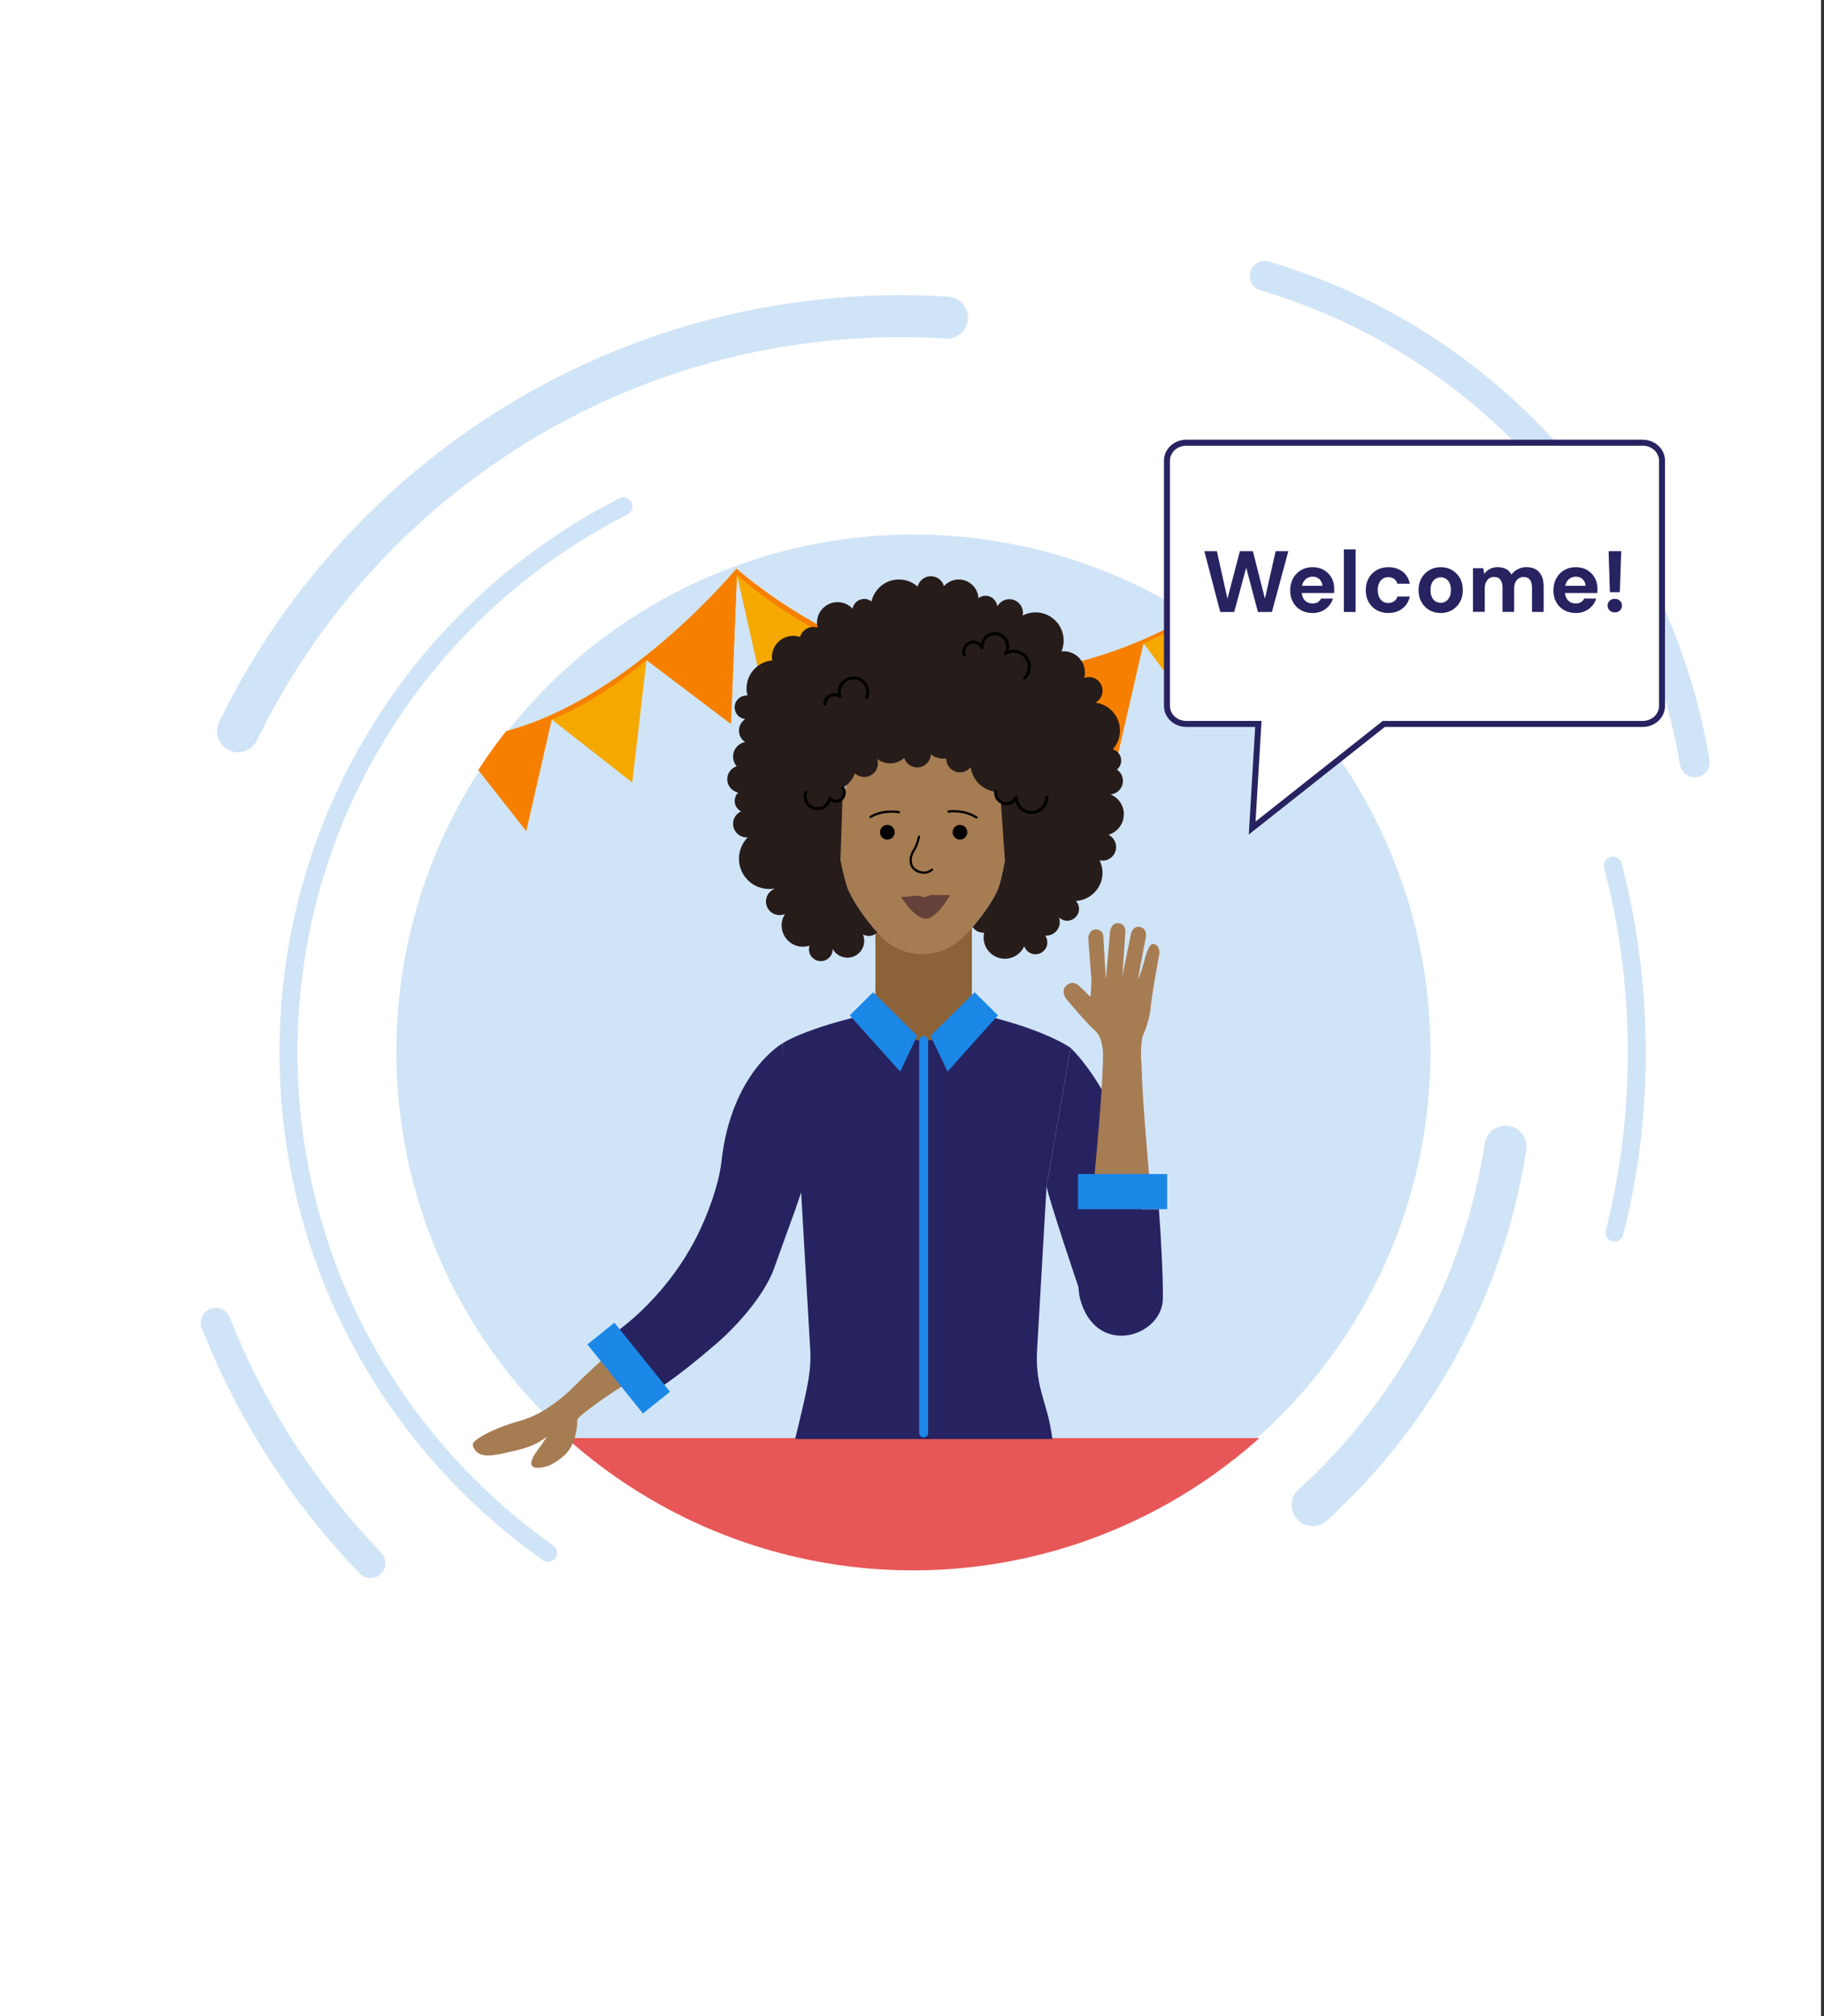 <?xml version="1.0" encoding="UTF-8"?>
<svg id="Layer_1" data-name="Layer 1" xmlns="http://www.w3.org/2000/svg" xmlns:xlink="http://www.w3.org/1999/xlink" viewBox="0 0 608 672">
  <rect x="0" y="0" width="608" height="672" fill="#333333" stroke="none"/>
  <defs>
    <style>
      .cls-1, .cls-2, .cls-3, .cls-4, .cls-5, .cls-6, .cls-7 {
        stroke-linecap: round;
        stroke-linejoin: round;
      }

      .cls-1, .cls-2, .cls-4 {
        stroke: #000;
      }

      .cls-1, .cls-8 {
        fill: #261c1a;
      }

      .cls-2, .cls-4 {
        stroke-width: .75px;
      }

      .cls-3 {
        stroke-width: 14px;
      }

      .cls-3, .cls-4, .cls-5, .cls-9, .cls-6 {
        fill: none;
      }

      .cls-3, .cls-5, .cls-6 {
        stroke: #d0e4f7;
      }

      .cls-5 {
        stroke-width: 6px;
      }

      .cls-10 {
        clip-path: url(#clippath);
      }

      .cls-9, .cls-11, .cls-8, .cls-12, .cls-13, .cls-14, .cls-15, .cls-16, .cls-17, .cls-18, .cls-19, .cls-20 {
        stroke-width: 0px;
      }

      .cls-21 {
        stroke: #272361;
        stroke-miterlimit: 10;
        stroke-width: 2px;
      }

      .cls-21, .cls-18 {
        fill: #fff;
      }

      .cls-22 {
        clip-path: url(#clippath-1);
      }

      .cls-6 {
        stroke-width: 10px;
      }

      .cls-7 {
        fill: #d5d7e6;
        stroke: #1b87e7;
        stroke-width: 3px;
      }

      .cls-11 {
        fill: #f4a800;
      }

      .cls-12 {
        fill: #272361;
      }

      .cls-13 {
        fill: #1b87e7;
      }

      .cls-14 {
        fill: #d0e4f7;
      }

      .cls-15 {
        fill: #a67c52;
      }

      .cls-16 {
        fill: #8c6239;
      }

      .cls-17 {
        fill: #654139;
      }

      .cls-19 {
        fill: #e75757;
      }

      .cls-20 {
        fill: #f77f00;
      }
    </style>
    <clipPath id="clippath">
      <circle class="cls-9" cx="304.35" cy="350.7" r="172.73"/>
    </clipPath>
    <clipPath id="clippath-1">
      <circle class="cls-9" cx="304.33" cy="350.21" r="173.22"/>
    </clipPath>
  </defs>
  <rect class="cls-18" width="607" height="672"/>
  <g>
    <path class="cls-6" d="m123.48,521c-22.04-22.88-39.69-50.03-51.56-80.09"/>
    <path class="cls-5" d="m537.63,288.52c5.2,19.88,7.96,40.74,7.96,62.25s-2.57,40.88-7.42,60.12"/>
    <path class="cls-3" d="m79.34,243.73c39.76-81.89,123.72-138.35,220.87-138.35,5.18,0,10.33.16,15.44.48"/>
    <path class="cls-3" d="m501.85,382.18c-7.27,47.07-30.64,88.83-64.29,119.48"/>
    <path class="cls-6" d="m421.61,92c29.86,8.82,58.13,24.63,82.29,47.5,33.57,31.78,53.97,72.26,61,114.59"/>
    <path class="cls-5" d="m182.69,517.58c-52.34-36.94-86.52-97.89-86.52-166.82,0-79.42,45.38-148.25,111.63-181.96"/>
    <circle class="cls-14" cx="304.48" cy="350.53" r="172.36"/>
  </g>
  <g>
    <g class="cls-10">
      <g>
        <path class="cls-11" d="m517.66,208.88s-14.22,9.42-44.25,15.8c-30.03,6.38-69.36-23.87-69.36-23.87,0,0-36.33,25.78-79.31,23.62-42.98-2.16-79.26-34.89-79.26-34.89,0,0-33.26,40.34-72.19,52.81-18.88,6.05-39.45,7.76-55.62,7.91-17.17.16-29.39-1.42-29.39-1.42l13.01,39.73,15.8-36.72,20.13,32.97,15.85-36.28,22.33,28.42,8.5-37.16,26.84,21.02,4.77-40.8,28.13,21.28,1.99-49.8,9.72,43.16,25.18-20.87,12.89,28.37,18.31-18.16,17.93,26.15,20.35-26.27,21.58,32.1,9.55-41.62,17.31,23.37,5.42-35.24,17.23,46.26,28.41-24.06,10.42,30.64,18.51-30.75,19.14,24.39,7.69-32.79,18.75,21.69-6.35-29Z"/>
        <path class="cls-20" d="m473.41,224.68c-30.03,6.38-69.36-23.87-69.36-23.87,0,0-36.33,25.78-79.31,23.62-42.98-2.16-79.26-34.89-79.26-34.89,0,0-33.26,40.34-72.19,52.81-18.88,6.05-39.45,7.76-55.62,7.91-17.17.16-29.39-1.42-29.39-1.42l13.01,39.73,15.8-36.72c17.58,1.21,35.98-3.31,35.98-3.31l22.33,28.42,8.5-37.16c16.88-6.78,31.62-19.79,31.62-19.79l28.13,21.28,1.99-49.8s13.5,12.87,35.15,22.84l12.63,27.82,18.17-18.02c11.85,2.09,24.8,2.42,38.42-.26l21.58,32.1,9.55-41.62s13.84-5.63,22.73-11.87l17.23,46.26,28.41-24.06c11.92,4.32,28.92-.11,28.92-.11l19.14,24.39,7.69-32.79s9.59-4.63,12.4-7.31c0,0-14.22,9.42-44.25,15.8Z"/>
      </g>
    </g>
    <circle class="cls-9" cx="304.1" cy="346.55" r="228.28"/>
    <g class="cls-22">
      <polygon class="cls-19" points="128.15 651.06 128.15 479.33 477.71 479.33 477.71 653.1 128.15 651.06"/>
    </g>
    <g>
      <g>
        <g>
          <rect class="cls-16" x="291.8" y="307.28" width="32.16" height="46.92"/>
          <path class="cls-15" d="m332.51,296.68c-1.84,4.13-6,10.11-11.16,15.42-7.78,8.01-20.35,7.93-27.97-.24-4.92-5.28-8.83-11.16-10.62-15.18-1.87-4.18-4.13-18.42-4.13-18.42-1.04-17.44,12.18-32.19,28.86-32.19h0c16.51,0,29.66,14.45,28.89,31.72,0,0-1.97,14.61-3.88,18.89Z"/>
          <g>
            <circle class="cls-2" cx="319.98" cy="277.4" r="2.08"/>
            <path class="cls-4" d="m316.16,270.5s5.02-.82,9.34,1.99"/>
            <circle class="cls-2" cx="295.79" cy="277.4" r="2.08"/>
            <path class="cls-4" d="m299.64,270.72s-4.98-1.05-9.43,1.55"/>
            <path class="cls-4" d="m306.33,278.9s-.58,2.9-1.76,4.57c-1,1.41-2.3,5.71,1.83,7.13,1.96.68,3.38,0,4.26-.72"/>
            <path class="cls-17" d="m316.71,298.33s-4.42,7.98-8.2,7.87c-3.78-.12-8.16-7.22-8.16-7.22l5.79-.46,1.83.6,2.35-.78h6.39Z"/>
          </g>
        </g>
        <path class="cls-12" d="m350.8,479.67c-1.08-7.59-1.79-8.57-3.76-15.96-1.16-4.35-1.62-8.87-1.36-13.39l3.17-54.84,8.01-46.22s-8.92-6.55-32.5-11.69c0,0-3.02,9.23-16.47,9.23s-16.47-9.23-16.47-9.23c-23.58,5.14-30.68,10.28-30.68,10.28l6.19,47.62,3.17,54.84c.25,4.36-.4,8.66-1.24,12.91s-3.81,16.43-3.81,16.43h85.76Z"/>
        <g>
          <polygon class="cls-13" points="332.65 338.43 315.84 357.18 310.18 345.25 324.87 330.74 332.65 338.43"/>
          <polygon class="cls-13" points="283.25 338.43 300.06 357.18 305.72 345.25 291.03 330.74 283.25 338.43"/>
          <line class="cls-7" x1="307.88" y1="346.81" x2="307.88" y2="477.62"/>
        </g>
        <path class="cls-12" d="m348.85,395.49c.96,4.68,9.84,31.44,12.46,38.77,2.62,7.33,11.2-6.54,17.49-7.06,6.29-.52,4.32-8.73.57-30-5.74-32.62-22.51-47.92-22.51-47.92l-8.01,46.22Z"/>
        <g id="Haar">
          <path class="cls-8" d="m374.62,271.39c0-2.98-1.84-5.54-4.45-6.59,2.32-.2,4.14-2.15,4.14-4.52,0-1.56-.79-2.94-1.99-3.76.85-.73,1.41-1.8,1.41-3.01,0-1.78-1.18-3.27-2.79-3.77,1.48-1.66,2.39-3.84,2.39-6.24,0-4.77-3.57-8.71-8.18-9.3,1.41-.77,2.37-2.27,2.37-3.99,0-2.51-2.03-4.54-4.54-4.54-.55,0-1.07.1-1.56.28.15-.57.23-1.16.23-1.78,0-3.92-3.18-7.1-7.1-7.1-.24,0-.49.01-.72.04.46-1.11.72-2.33.72-3.61,0-5.19-4.2-9.39-9.39-9.39-1.54,0-2.99.38-4.27,1.03.06-.28.09-.58.09-.88,0-2.51-2.03-4.54-4.54-4.54-1.74,0-3.25.98-4.01,2.42-.2-2-1.87-3.57-3.92-3.57-.89,0-1.71.31-2.37.81-.18-3.47-3.05-6.23-6.57-6.23-1.96,0-3.71.86-4.92,2.21-.54-1.91-2.29-3.3-4.37-3.3s-3.92,1.47-4.41,3.45c-1.66-1.47-3.83-2.36-6.21-2.36-4.48,0-8.21,3.13-9.16,7.32-.67-.52-1.5-.84-2.42-.84-1.95,0-3.56,1.4-3.89,3.25-1.25-1.34-3.03-2.18-5-2.18-3.79,0-6.86,3.07-6.86,6.86,0,.57.08,1.13.21,1.66-.46-.16-.96-.25-1.48-.25-2.09,0-3.85,1.42-4.38,3.35-.72-.24-1.48-.38-2.28-.38-3.92,0-7.1,3.18-7.1,7.1,0,.37.04.74.09,1.09-4.79.43-8.54,4.45-8.54,9.35,0,.82.12,1.61.31,2.37-.11,0-.21-.03-.31-.03-2.19,0-3.96,1.77-3.96,3.96,0,2.04,1.55,3.7,3.53,3.92-1.26.81-2.1,2.22-2.1,3.83s.82,2.99,2.06,3.8c-2.29.43-4.02,2.44-4.02,4.85,0,1.23.45,2.36,1.2,3.22-1.82.59-3.14,2.3-3.14,4.32,0,2.2,1.56,4.03,3.64,4.45-.72.72-1.16,1.71-1.16,2.8,0,1.52.86,2.82,2.11,3.48-1.56.72-2.65,2.29-2.65,4.13,0,2.51,2.03,4.54,4.54,4.54.12,0,.23,0,.35-.02-1.81,1.83-2.93,4.34-2.93,7.12,0,5.58,4.52,10.1,10.1,10.1.53,0,1.06-.05,1.57-.13l.04.14c-1.59.71-2.71,2.3-2.71,4.15,0,2.51,2.03,4.54,4.54,4.54.63,0,1.23-.13,1.78-.36-.69,1.1-1.1,2.39-1.1,3.79,0,3.92,3.18,7.1,7.1,7.1.77,0,1.52-.13,2.21-.36-.12.38-.21.79-.21,1.21,0,2.19,1.77,3.96,3.96,3.96s3.96-1.77,3.96-3.96c0-.04-.01-.07-.01-.11.95,1.74,2.8,2.92,4.92,2.92,3.09,0,5.6-2.51,5.6-5.6,0-.77-.16-1.5-.43-2.16.57.32,1.23.52,1.94.52,1.11,0,2.11-.46,2.83-1.19-4.45-4.98-7.96-10.35-9.63-14.1-.86-1.93-1.81-6.02-2.58-9.86l-.05-.12.68-20.49c.38-.66.6-1.43.6-2.25,0-.52-.09-1.02-.26-1.49,1.74-1.11,3.09-2.76,3.82-4.72.81.76,1.9,1.23,3.1,1.23,2.51,0,4.54-2.03,4.54-4.54,0-.51-.09-1-.25-1.46,1.2.91,2.68,1.46,4.31,1.46,1.81,0,3.46-.68,4.71-1.8.59,1.83,2.3,3.16,4.33,3.16,2.46,0,4.46-1.96,4.54-4.4,1.2.93,2.71,1.5,4.35,1.5.28,0,.56-.02.83-.05,0,.02,0,.03,0,.05,0,2.51,2.03,4.54,4.54,4.54,1.45,0,2.74-.68,3.57-1.74.57,4.31,4,7.71,8.33,8.21,0,.02,0,.05,0,.07,0,1.45.68,2.74,1.74,3.57l1.35,19.17h0c-.7,3.89-1.59,8.01-2.46,9.97-.67,1.5-1.64,3.24-2.86,5.11l-.12.33s-.05-.02-.08-.03c-1.46,2.21-3.25,4.58-5.27,6.92.83,1.14,2.16,1.88,3.67,1.88.06,0,.12,0,.18,0-.11.5-.18,1.02-.18,1.56,0,3.92,3.18,7.1,7.1,7.1,2.87,0,5.34-1.7,6.46-4.15.54,1.55,2,2.66,3.73,2.66,2.19,0,3.96-1.77,3.96-3.96,0-.85-.27-1.63-.72-2.27.11,0,.23.02.34.02,2.51,0,4.54-2.03,4.54-4.54,0-.52-.09-1.02-.25-1.49.71.66,1.65,1.07,2.69,1.07,2.19,0,3.96-1.77,3.96-3.96,0-1.02-.4-1.95-1.04-2.65,4.94-.27,8.87-4.35,8.87-9.37,0-1.5-.36-2.91-.99-4.17.32.07.65.11.99.11,2.51,0,4.54-2.03,4.54-4.54,0-1.79-1.04-3.34-2.55-4.08,2.95-.86,5.11-3.58,5.11-6.81Z"/>
          <g>
            <path class="cls-1" d="m280.92,262.64c.32.46.51,1.01.51,1.61,0,1.55-1.26,2.81-2.81,2.81-.81,0-1.54-.34-2.05-.89"/>
            <path class="cls-1" d="m276.57,266.18c-.36,1.91-2.04,3.36-4.06,3.36-2.28,0-4.13-1.85-4.13-4.13,0-.46.08-.9.21-1.32"/>
          </g>
          <g>
            <path class="cls-1" d="m338.77,265.65c-.54,1.29-1.82,2.19-3.3,2.19-1.98,0-3.58-1.6-3.58-3.58,0-.12,0-.24.02-.37"/>
            <path class="cls-1" d="m348.93,265.74c0,2.8-2.27,5.07-5.07,5.07s-5.07-2.27-5.07-5.07"/>
          </g>
          <g>
            <path class="cls-1" d="m335.22,217.76c.77-.45,1.67-.71,2.63-.71,2.88,0,5.22,2.34,5.22,5.22,0,1.44-.58,2.74-1.52,3.68"/>
            <path class="cls-1" d="m327.36,215.46c0-2.35,1.91-4.26,4.26-4.26s4.26,1.91,4.26,4.26c0,.85-.25,1.63-.67,2.3"/>
            <path class="cls-1" d="m321.41,218.28c-.11-.33-.17-.67-.17-1.04,0-1.77,1.43-3.2,3.2-3.2,1.31,0,2.44.79,2.93,1.92"/>
          </g>
          <g>
            <path class="cls-1" d="m274.94,234.76c0-1.78,1.44-3.22,3.22-3.22.67,0,1.28.2,1.8.55"/>
            <path class="cls-1" d="m279.96,232.08c-.14-.44-.21-.91-.21-1.4,0-2.62,2.12-4.74,4.74-4.74s4.74,2.12,4.74,4.74c0,.65-.13,1.27-.37,1.84"/>
          </g>
        </g>
      </g>
      <g>
        <g>
          <path class="cls-15" d="m363.55,332.17l.3-6.13,15.42.5s.83-1.67,1.63-4.33c.69-2.33,1.82-7.79,3.54-7.58,2.1.26,2.06,2.95,2.06,2.95,0,0-2.68,14.53-2.91,17.94s-1.69,7.66-2.46,9.23c-.77,1.58-.81,6.68-.81,6.68.02,2.25.2,2.19.27,5.95.18,9.31,2.85,38.86,2.85,38.86h-19.02s2.63-27.48,2.97-36.78c.1-2.74.26-4.16.31-7.73,0,0,.11-5.84-2.73-8.25-2.84-2.41-9.79-10.82-9.79-10.82,0,0-1.75-2.77.53-4.36,2.28-1.59,3.44-.17,5.06,1.3,1.62,1.47,2.18,2.72,4.2,3.07,2.03.34,6.76-.36,9.48,6.16"/>
          <path class="cls-15" d="m379.27,326.54l2.71-14.38s.4-2.9-2.17-3.21c-2.57-.31-2.9,2.74-2.9,2.74l-3.11,15.14"/>
          <path class="cls-15" d="m374.02,326.69l1.08-15.75s.4-2.9-2.17-3.21-2.9,2.74-2.9,2.74l-1.4,16.06"/>
          <path class="cls-15" d="m368.63,326.54l-.82-13.52s.4-2.9-2.17-3.21c-2.57-.31-2.9,2.74-2.9,2.74l1.07,13.92"/>
        </g>
        <path class="cls-12" d="m360.39,403.06c-.61,8.4-1.79,24.51-.36,29.88,5.07,18.95,25.79,13.17,27.48,1.33.46-3.25-.44-21.36-1.21-31.2h-25.91Z"/>
        <rect class="cls-13" x="359.35" y="391.32" width="29.7" height="11.73"/>
      </g>
      <g>
        <path class="cls-15" d="m239.7,421.84s-28.25,20.15-48.7,40.64c0,0-8.27,8.59-17.64,11.1-8.27,2.22-16.22,6.38-15.78,8.05,1.15,4.35,5.56,3.87,10.96,2.63,5.87-1.35,9.24-1.96,13.96-5.51,0,0-.45.33-2,2.85,0,0-2.26,2.81-3,4.51-1.99,4.57,3.91,3,5.63,2.35,0,0,5.3-2.41,7.25-6.31,1.29-2.58,1.97-4.94,2.08-8.96.03-1.21,14.64-11.66,23.11-15.85,10.26-5.08,28.49-18.43,33.35-22.33,4.85-3.9-9.23-13.17-9.23-13.17Z"/>
        <path class="cls-12" d="m268.04,393.02c.14,2.64-5.09,15.79-9.95,29.59-2.78,7.91-10.91,18.05-19.57,25.49-15.07,12.94-20.7,15.75-20.7,15.75l-14.08-18.78s17.15-10.69,28.41-32.68c3.3-6.44,7.42-16.99,8.34-25.3,3.33-29.72,20.23-39.24,20.23-39.24l7.32,45.15Z"/>
        <rect class="cls-13" x="203.78" y="441.24" width="11.56" height="29.53" transform="translate(-239.65 232.25) rotate(-38.84)"/>
      </g>
    </g>
  </g>
  <g>
    <path class="cls-21" d="m547.58,241.3h-86.32l-43.87,34.7,2.06-34.7h-24.04c-3.53,0-6.42-2.68-6.42-5.96v-81.82c0-3.28,2.89-5.96,6.42-5.96h152.17c3.53,0,6.42,2.68,6.42,5.96v81.82c0,3.28-2.89,5.96-6.42,5.96Z"/>
    <g>
      <path class="cls-12" d="m406.75,203.98l-5.3-20.26h4.17l3.53,15.83,4.14-15.83h4.34l4.02,15.83,3.56-15.83h4.23l-5.47,20.26h-4.66l-3.91-14.76-3.99,14.76h-4.66Z"/>
      <path class="cls-12" d="m437.52,204.33c-1.47,0-2.76-.32-3.89-.96-1.13-.64-2.01-1.52-2.63-2.65-.63-1.13-.94-2.43-.94-3.89s.31-2.86.94-4.02c.63-1.16,1.5-2.07,2.62-2.75,1.12-.67,2.42-1.01,3.91-1.01s2.71.32,3.79.96,1.92,1.49,2.52,2.56c.6,1.07.9,2.3.9,3.69,0,.19,0,.41-.01.65,0,.24-.02.49-.04.74h-11.81v-2.4h7.93c-.06-.91-.39-1.64-1-2.2-.61-.56-1.36-.84-2.24-.84-.68,0-1.29.16-1.84.48s-.99.78-1.32,1.39-.49,1.37-.49,2.3v.84c0,.79.15,1.48.45,2.07.3.59.72,1.05,1.26,1.37.54.33,1.17.49,1.88.49s1.33-.15,1.78-.45c.45-.3.81-.7,1.06-1.2h3.96c-.25.91-.7,1.73-1.35,2.47-.65.74-1.43,1.32-2.34,1.74-.92.41-1.94.62-3.08.62Z"/>
      <path class="cls-12" d="m447.96,203.98v-20.84h3.91v20.84h-3.91Z"/>
      <path class="cls-12" d="m462.78,204.33c-1.47,0-2.77-.33-3.91-.98-1.14-.66-2.03-1.55-2.66-2.69-.64-1.14-.96-2.43-.96-3.88,0-1.54.32-2.89.96-4.04s1.52-2.05,2.66-2.71c1.14-.66,2.44-.98,3.91-.98,1.87,0,3.44.49,4.72,1.46,1.27.97,2.08,2.32,2.43,4.04h-4.14c-.17-.66-.53-1.18-1.07-1.58-.54-.4-1.2-.59-1.97-.59-.68,0-1.28.17-1.81.52-.53.35-.95.84-1.24,1.48-.3.64-.45,1.41-.45,2.32,0,.66.09,1.25.26,1.79.17.54.41.99.72,1.36.31.37.68.65,1.1.85s.9.3,1.42.3.96-.09,1.37-.26c.41-.17.77-.42,1.06-.75.29-.33.49-.71.61-1.16h4.14c-.35,1.66-1.16,2.99-2.45,3.99-1.28,1-2.85,1.5-4.7,1.5Z"/>
      <path class="cls-12" d="m480.23,204.33c-1.41,0-2.67-.32-3.78-.97-1.11-.65-1.99-1.54-2.63-2.69-.65-1.15-.97-2.46-.97-3.95s.32-2.86.97-4.01c.65-1.15,1.53-2.04,2.65-2.69,1.12-.65,2.38-.97,3.79-.97s2.66.32,3.76.97c1.1.65,1.97,1.54,2.62,2.68.65,1.14.97,2.47.97,3.99s-.32,2.83-.97,3.98c-.65,1.15-1.52,2.04-2.63,2.69-1.11.65-2.37.97-3.78.97Zm0-3.39c.62,0,1.18-.16,1.69-.48.51-.32.93-.8,1.24-1.43s.48-1.42.48-2.34-.15-1.73-.46-2.36c-.31-.63-.71-1.1-1.22-1.42-.5-.32-1.06-.48-1.68-.48s-1.22.16-1.74.48-.94.79-1.24,1.42c-.31.63-.46,1.41-.46,2.36s.15,1.71.45,2.34c.3.64.71,1.11,1.23,1.43s1.09.48,1.71.48Z"/>
      <path class="cls-12" d="m490.99,203.98v-14.59h3.44l.32,1.91c.46-.68,1.08-1.22,1.84-1.64.76-.41,1.63-.62,2.62-.62.71,0,1.36.09,1.95.27.59.18,1.1.46,1.55.82.44.37.81.83,1.1,1.39.56-.75,1.27-1.35,2.14-1.81.87-.45,1.81-.68,2.84-.68,1.25,0,2.31.26,3.17.77.86.51,1.5,1.25,1.94,2.21s.65,2.15.65,3.56v8.39h-3.88v-8.02c0-1.18-.23-2.07-.69-2.69-.46-.62-1.16-.93-2.08-.93-.62,0-1.17.15-1.65.46s-.86.75-1.13,1.33c-.27.58-.41,1.27-.41,2.08v7.76h-3.88v-8.02c0-1.18-.23-2.07-.69-2.69-.46-.62-1.18-.93-2.14-.93-.6,0-1.13.15-1.59.46-.46.31-.83.75-1.1,1.33-.27.58-.4,1.27-.4,2.08v7.76h-3.91Z"/>
      <path class="cls-12" d="m525.26,204.33c-1.47,0-2.76-.32-3.89-.96-1.13-.64-2.01-1.52-2.63-2.65-.63-1.13-.94-2.43-.94-3.89s.31-2.86.94-4.02c.63-1.16,1.5-2.07,2.62-2.75,1.12-.67,2.42-1.01,3.91-1.01s2.71.32,3.79.96,1.92,1.49,2.52,2.56c.6,1.07.9,2.3.9,3.69,0,.19,0,.41-.01.65,0,.24-.02.49-.04.74h-11.81v-2.4h7.93c-.06-.91-.39-1.64-1-2.2-.61-.56-1.36-.84-2.24-.84-.68,0-1.29.16-1.84.48s-.99.78-1.32,1.39-.49,1.37-.49,2.3v.84c0,.79.15,1.48.45,2.07.3.59.72,1.05,1.26,1.37.54.33,1.17.49,1.88.49s1.33-.15,1.78-.45c.45-.3.81-.7,1.06-1.2h3.96c-.25.91-.7,1.73-1.35,2.47-.65.74-1.43,1.32-2.34,1.74-.92.41-1.94.62-3.08.62Z"/>
      <path class="cls-12" d="m538.25,204.12c-.69,0-1.26-.22-1.71-.65s-.67-.97-.67-1.61.22-1.17.67-1.61,1.01-.65,1.71-.65c.73,0,1.32.22,1.75.65s.65.97.65,1.61-.22,1.17-.65,1.61-1.02.65-1.75.65Zm-1.62-6.74l-.43-13.66h4.2l-.46,13.66h-3.3Z"/>
    </g>
  </g>
</svg>